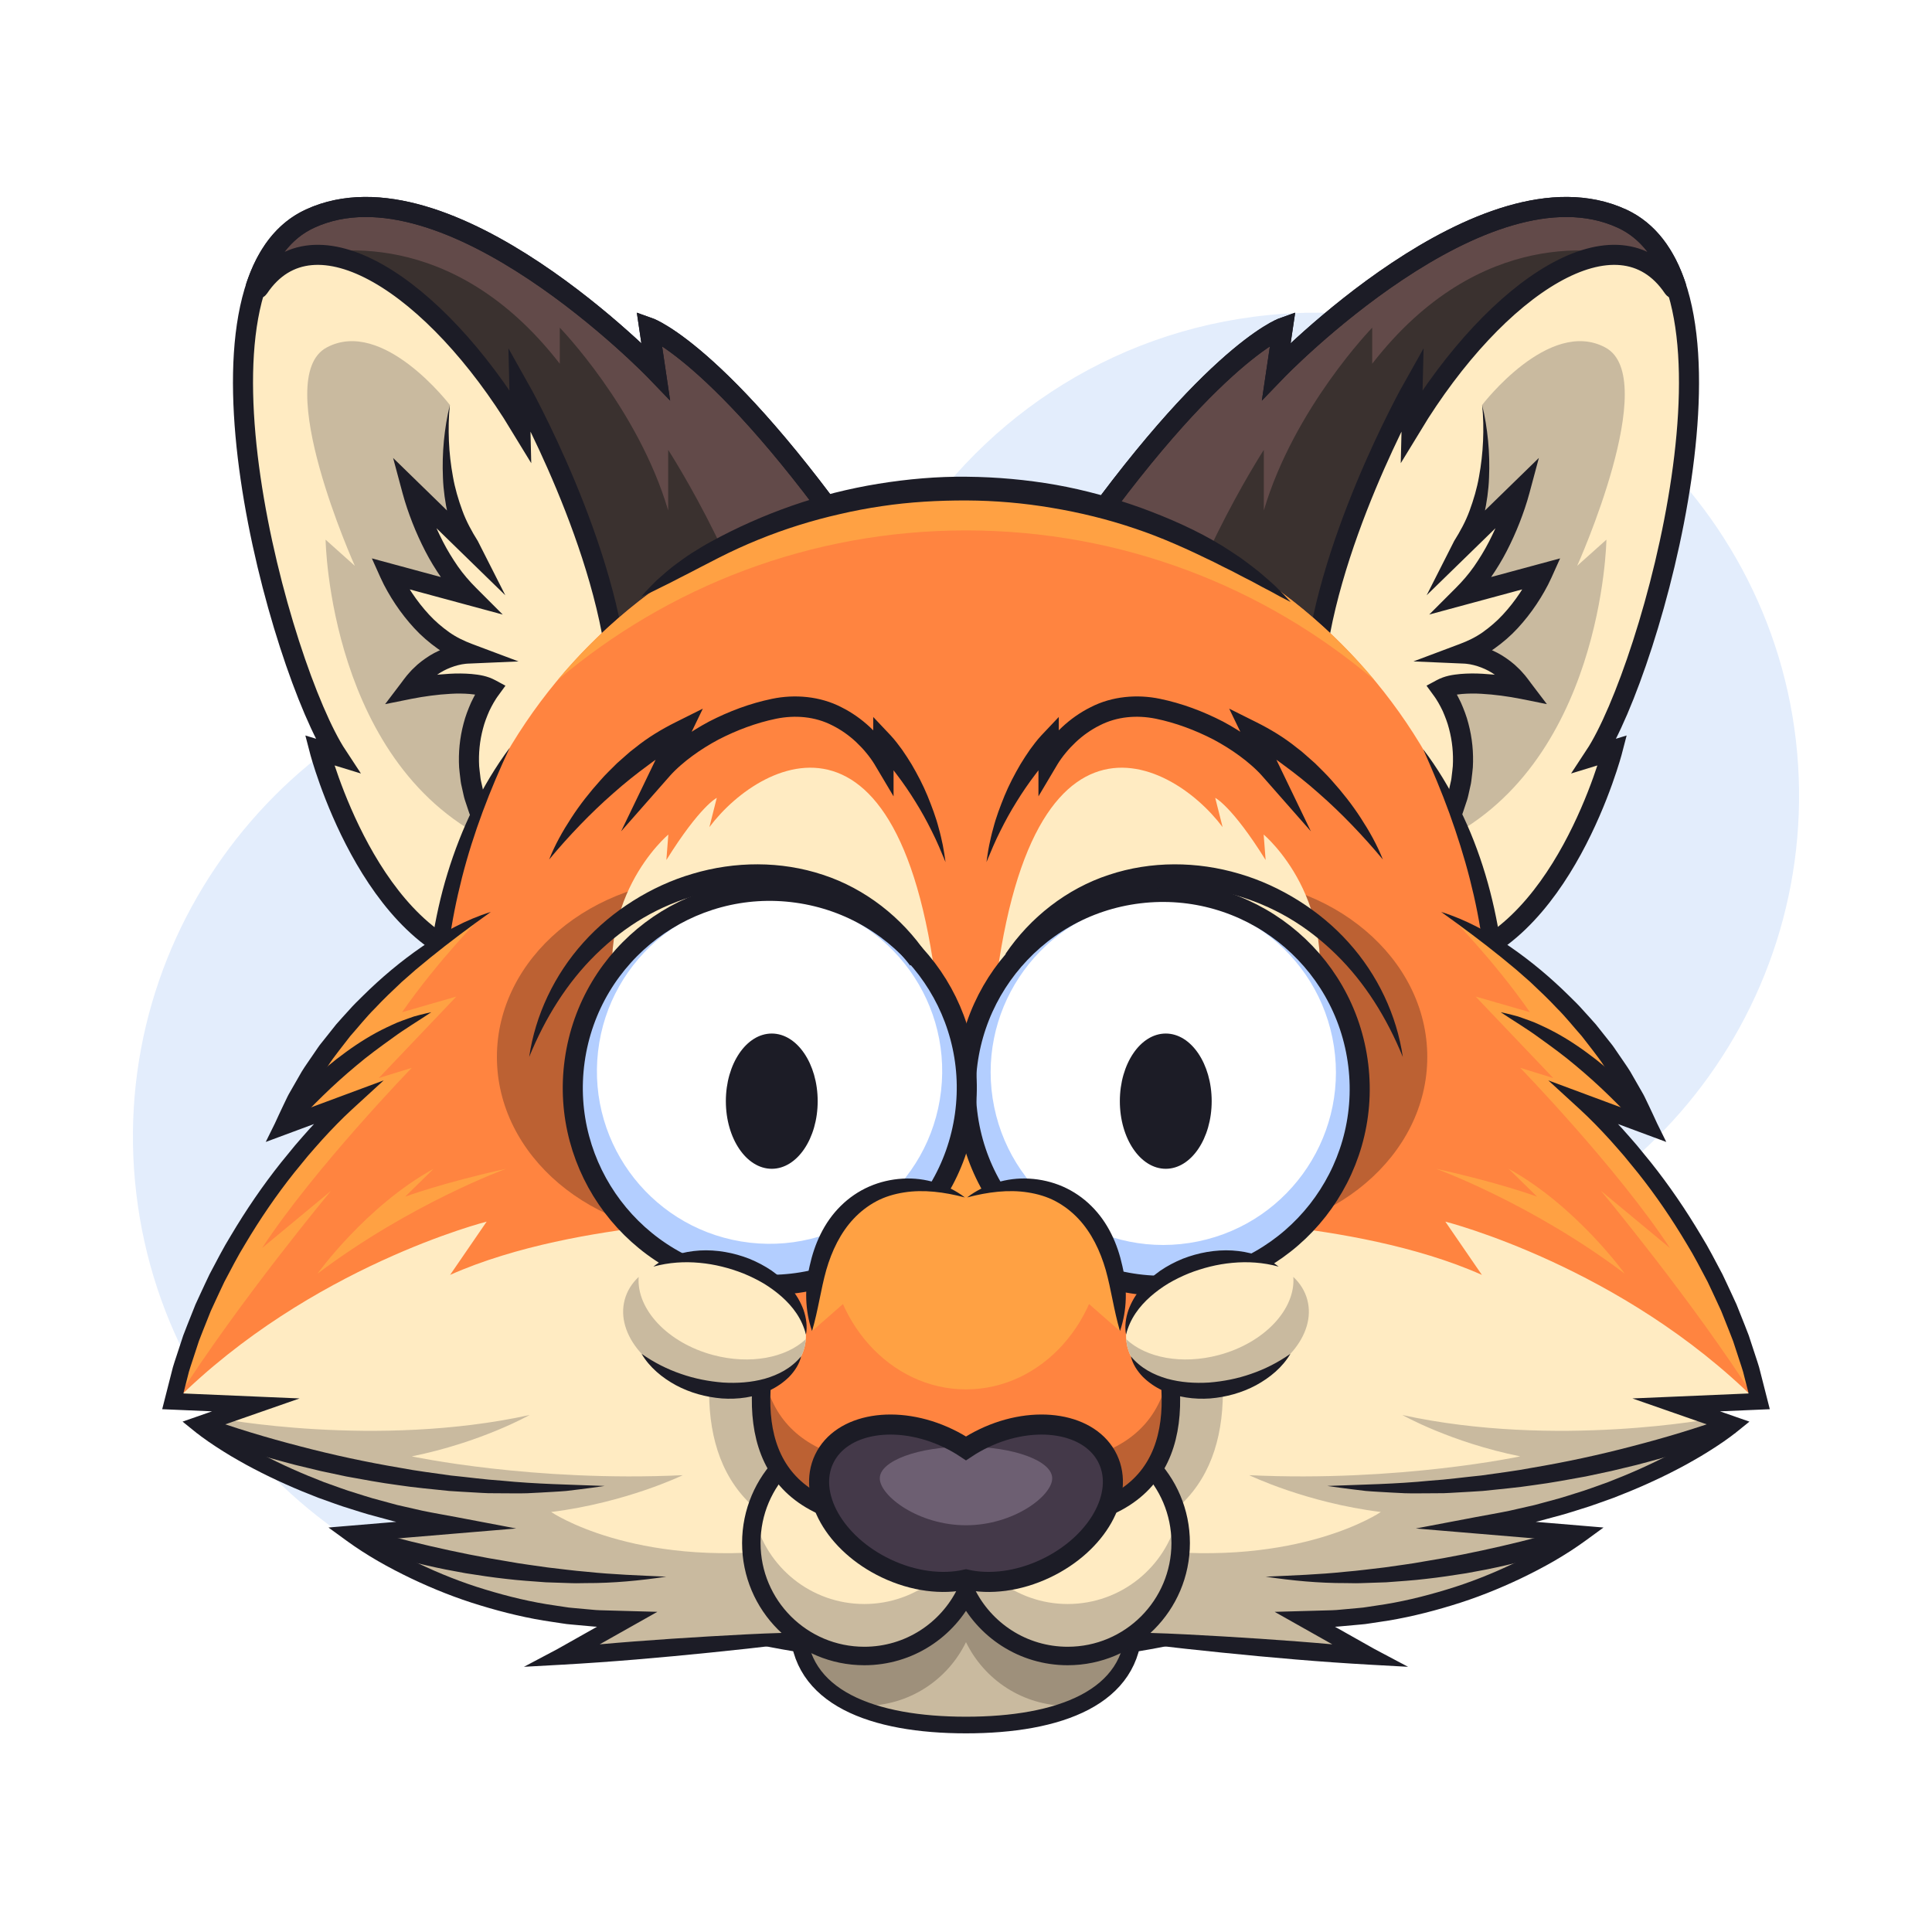 <svg xmlns="http://www.w3.org/2000/svg" xmlns:xlink="http://www.w3.org/1999/xlink" version="1.1" x="0px" y="0px" viewBox="0 0 500 500" style="enable-background:new 0 0 500 500;" xml:space="preserve">
	<g id="BACKGROUND">
		<rect x="0" style="fill:#FFFFFF;" width="500" height="500" />
	</g>
	<g id="OBJECTS">
		<g>
			<path style="fill:#E3EDFC;" d="M465.107,194.854c-6.072-68.656-68.144-120.116-136.733-113.329    c-41.655,4.122-76.497,28.259-95.941,61.94c-11.244,19.476-33.011,30.224-55.271,27.026c-9.929-1.426-20.193-1.671-30.628-0.598    c-67.817,6.972-117.85,67.788-111.609,135.676c6.353,69.107,67.745,119.715,136.693,112.893    c41.772-4.133,76.693-28.395,96.105-62.224c11.194-19.508,33.377-29.764,55.654-26.665c9.605,1.336,19.52,1.567,29.596,0.57    C421.188,323.392,471.132,262.97,465.107,194.854z" />
		</g>
		<g>
			<g>
				<g>
					<path style="fill:#FFEBC2;" d="M226.852,149.135c-38.885-57.24-58.84-64.322-58.84-64.322l1.666,11.23      c0,0-53.767-55.833-89.407-39.479c-35.64,16.355-7.812,116.527,7.002,139.021l-4.567-1.4c0,0,12.943,49.901,44.608,55.444      C158.979,255.172,226.852,149.135,226.852,149.135z" />
					<path style="fill:#C9BA9F;" d="M128.322,218.337c-14.867-23.517-1.351-40.007-1.351-40.007c-5.677-3.244-21.085,0-21.085,0      c6.488-9.461,15.513-9.191,15.513-9.191c-13.681-4.595-20.544-20.694-20.544-20.694l20.544,5.556      C110.962,144,106.696,126.97,106.696,126.97l14.702,14.327c-9.085-15.949-4.971-36.493-4.971-36.493s-17.3-22.707-31.897-14.867      c-14.597,7.839,7.299,56.496,7.299,56.496l-7.569-6.768C84.26,139.665,85.169,198.742,128.322,218.337z" />
					<path style="fill:#624A49;" d="M168.012,84.812l1.666,11.23c0,0-53.767-55.833-89.407-39.478      c-7.732,3.548-12.473,11.045-15.012,20.834c13.282-25.789,46.406-5.053,69.399,32.814l-0.234-9.729      c0,0,23.444,41.618,25.627,76.175c0.855,13.526,17.436,16.069,37.3,14.154c16.886-21.975,29.501-41.679,29.501-41.679      C187.967,91.895,168.012,84.812,168.012,84.812z" />
					<g>
						<path style="fill:#3A312F;" d="M76.655,66.801c0.218-0.07,0.436-0.135,0.657-0.197C77.049,66.68,76.828,66.747,76.655,66.801z" />
						<path style="fill:#3A312F;" d="M200.496,183.196c-4.595-31.357-27.572-66.768-27.572-66.768v15.678       c-7.839-26.491-28.054-47.305-28.054-47.305l0,9.33c-28-36.081-60.368-29.533-67.328-27.592       c16.028-4.221,39.534,14.716,57.116,43.673l-0.234-9.729c0,0,23.444,41.617,25.627,76.175       c0.855,13.526,17.436,16.068,37.3,14.154c1.112-1.447,2.205-2.884,3.278-4.307       C200.695,185.434,200.663,184.334,200.496,183.196z" />
						<path style="fill:#3A312F;" d="M76.445,66.869c-0.175,0.058-0.269,0.091-0.269,0.091l-0.005,0.009       C76.263,66.937,76.353,66.9,76.445,66.869z" />
					</g>
					<path style="fill:none;stroke:#1C1C26;stroke-width:5.192;stroke-miterlimit:10;" d="M168.012,84.812l1.666,11.23      c0,0-53.767-55.833-89.407-39.478c-6.852,3.145-11.356,9.39-14.059,17.585c-0.154,0.468,0.468,0.772,0.743,0.363      c14.233-21.209,45.634-0.645,67.703,35.7l-0.234-9.729c0,0,23.444,41.618,25.627,76.175c0.855,13.526,17.436,16.069,37.3,14.154      c16.886-21.975,29.501-41.679,29.501-41.679C187.967,91.895,168.012,84.812,168.012,84.812z" />
					<path style="fill:none;stroke:#1C1C26;stroke-width:5.192;stroke-miterlimit:10;" d="M226.852,149.135      c-38.885-57.24-58.84-64.322-58.84-64.322l1.666,11.23c0,0-53.767-55.833-89.407-39.479      c-35.64,16.355-7.812,116.527,7.002,139.021l-4.567-1.4c0,0,12.943,49.901,44.608,55.444      C158.979,255.172,226.852,149.135,226.852,149.135z" />
					<g>
						<path style="fill:#1C1C26;" d="M116.428,104.805c-0.332,3.114-0.375,6.241-0.25,9.342c0.135,3.102,0.485,6.18,1.04,9.194       c0.523,3.022,1.396,5.953,2.426,8.769c1.027,2.828,2.462,5.439,4.01,7.902l0,0l7.124,14.051l-11.192-10.906l-14.702-14.327       l4.33-2.49c0.616,2.295,1.453,4.743,2.358,7.057c0.916,2.334,1.951,4.617,3.091,6.833c1.136,2.22,2.44,4.329,3.834,6.352       c1.411,2.013,3.002,3.85,4.697,5.546l6.916,6.92l-9.39-2.54l-20.544-5.556l3.066-3.524c0.429,0.952,0.996,2.064,1.575,3.07       c0.578,1.03,1.205,2.036,1.859,3.021c1.314,1.967,2.774,3.824,4.358,5.541c1.581,1.724,3.35,3.221,5.203,4.549       c1.866,1.322,3.903,2.287,5.986,3.07l11.977,4.497l-12.881,0.559l-0.354,0.015c-0.148,0.007-0.303,0.02-0.464,0.04       c-0.314,0.026-0.642,0.089-0.965,0.137c-0.649,0.13-1.302,0.28-1.941,0.492c-1.277,0.416-2.524,0.964-3.676,1.682       c-1.138,0.735-2.255,1.528-3.214,2.52c-0.519,0.45-0.939,1.011-1.411,1.515c-0.446,0.531-0.841,1.112-1.269,1.663l-2.676-4.009       c1.866-0.376,3.638-0.656,5.472-0.901c1.823-0.241,3.662-0.415,5.525-0.518c1.86-0.111,3.759-0.102,5.711,0.06       c1.952,0.199,3.978,0.445,6.199,1.645l2.554,1.381l-1.834,2.519l-0.287,0.394c-0.108,0.144-0.214,0.309-0.32,0.475       c-0.216,0.323-0.425,0.657-0.619,1.011c-0.417,0.679-0.753,1.421-1.12,2.139c-0.646,1.487-1.243,3.007-1.64,4.588       c-0.839,3.147-1.17,6.428-0.984,9.701c0.062,0.816,0.188,1.63,0.274,2.446c0.059,0.406,0.07,0.819,0.166,1.22l0.272,1.208       c0.198,0.801,0.32,1.619,0.575,2.409l0.79,2.363c0.14,0.391,0.241,0.795,0.412,1.177l0.516,1.144l1.027,2.291       c0.779,1.488,1.658,2.935,2.476,4.408l-4.389,2.775c-0.912-1.621-1.873-3.213-2.734-4.865l-1.152-2.562l-0.573-1.282       c-0.189-0.428-0.311-0.888-0.47-1.331l-0.893-2.683c-0.286-0.898-0.44-1.842-0.663-2.761l-0.308-1.388       c-0.106-0.462-0.129-0.942-0.196-1.412c-0.105-0.946-0.243-1.889-0.313-2.839c-0.22-3.813,0.164-7.67,1.154-11.373       c0.471-1.858,1.168-3.654,1.94-5.414c0.434-0.863,0.838-1.736,1.346-2.572c0.235-0.423,0.495-0.841,0.771-1.256       c0.134-0.207,0.267-0.415,0.424-0.627c0.153-0.212,0.287-0.408,0.502-0.676l0.72,3.9c-0.927-0.533-2.516-0.858-4.091-0.982       c-1.598-0.131-3.274-0.15-4.972-0.046c-1.696,0.094-3.408,0.254-5.119,0.481c-1.699,0.226-3.45,0.506-5.079,0.834l-6.756,1.361       l4.079-5.37c0.521-0.686,1.01-1.393,1.566-2.054c0.586-0.64,1.119-1.324,1.773-1.906c1.219-1.245,2.652-2.289,4.132-3.232       c1.498-0.929,3.123-1.653,4.808-2.198c0.842-0.277,1.71-0.482,2.589-0.653c0.447-0.07,0.887-0.15,1.349-0.192       c0.226-0.027,0.459-0.047,0.701-0.06c0.254-0.016,0.445-0.025,0.814-0.022l-0.904,5.056c-2.59-0.951-5.077-2.16-7.291-3.724       c-2.2-1.568-4.246-3.322-6.041-5.274c-1.799-1.947-3.426-4.024-4.882-6.203c-0.726-1.092-1.418-2.204-2.061-3.348       c-0.659-1.158-1.236-2.265-1.83-3.587l-2.227-4.956l5.293,1.432l20.544,5.556l-2.474,4.381       c-1.976-1.965-3.779-4.065-5.347-6.301c-1.549-2.243-2.972-4.556-4.2-6.953c-1.233-2.394-2.339-4.839-3.318-7.331       c-0.978-2.516-1.832-4.978-2.56-7.69l-2.439-9.087l6.769,6.596l14.702,14.327l-4.068,3.145l0,0       c-1.386-3.052-2.545-6.161-3.229-9.356c-0.689-3.186-1.165-6.387-1.274-9.588c-0.14-3.197-0.057-6.378,0.241-9.526       C115.189,110.967,115.669,107.846,116.428,104.805z" />
					</g>
				</g>
				<g>
					<path style="fill:#FFEBC2;" d="M273.148,149.135c38.886-57.24,58.841-64.322,58.841-64.322l-1.666,11.23      c0,0,53.767-55.833,89.407-39.479c35.64,16.355,7.812,116.527-7.002,139.021l4.567-1.4c0,0-12.943,49.901-44.608,55.444      C341.021,255.172,273.148,149.135,273.148,149.135z" />
					<path style="fill:#C9BA9F;" d="M371.678,218.337c14.867-23.517,1.352-40.007,1.352-40.007c5.677-3.244,21.085,0,21.085,0      c-6.488-9.461-15.513-9.191-15.513-9.191c13.681-4.595,20.544-20.694,20.544-20.694l-20.544,5.556      c10.437-10.002,14.702-27.032,14.702-27.032l-14.702,14.327c9.085-15.949,4.971-36.493,4.971-36.493s17.3-22.707,31.897-14.867      c14.597,7.839-7.298,56.496-7.298,56.496l7.569-6.768C415.74,139.665,414.831,198.742,371.678,218.337z" />
					<path style="fill:#624A49;" d="M331.988,84.812l-1.666,11.23c0,0,53.767-55.833,89.407-39.478      c7.732,3.548,12.473,11.045,15.012,20.834c-13.282-25.789-46.406-5.053-69.399,32.814l0.234-9.729      c0,0-23.444,41.618-25.627,76.175c-0.855,13.526-17.436,16.069-37.3,14.154c-16.886-21.975-29.501-41.679-29.501-41.679      C312.034,91.895,331.988,84.812,331.988,84.812z" />
					<g>
						<path style="fill:#3A312F;" d="M423.345,66.801c-0.217-0.07-0.436-0.135-0.657-0.197       C422.951,66.68,423.172,66.747,423.345,66.801z" />
						<path style="fill:#3A312F;" d="M299.504,183.196c4.595-31.357,27.572-66.768,27.572-66.768v15.678       c7.839-26.491,28.054-47.305,28.054-47.305l0,9.33c28-36.081,60.368-29.533,67.328-27.592       c-16.028-4.221-39.534,14.716-57.116,43.673l0.234-9.729c0,0-23.444,41.617-25.627,76.175       c-0.855,13.526-17.436,16.068-37.3,14.154c-1.112-1.447-2.205-2.884-3.278-4.307       C299.305,185.434,299.337,184.334,299.504,183.196z" />
						<path style="fill:#3A312F;" d="M423.555,66.869c0.175,0.058,0.269,0.091,0.269,0.091l0.005,0.009       C423.737,66.937,423.647,66.9,423.555,66.869z" />
					</g>
					<path style="fill:none;stroke:#1C1C26;stroke-width:5.192;stroke-miterlimit:10;" d="M331.988,84.812l-1.666,11.23      c0,0,53.767-55.833,89.407-39.478c6.853,3.145,11.356,9.39,14.059,17.585c0.154,0.468-0.468,0.772-0.743,0.363      c-14.233-21.209-45.634-0.645-67.703,35.7l0.234-9.729c0,0-23.444,41.618-25.627,76.175      c-0.855,13.526-17.436,16.069-37.3,14.154c-16.886-21.975-29.501-41.679-29.501-41.679      C312.034,91.895,331.988,84.812,331.988,84.812z" />
					<path style="fill:none;stroke:#1C1C26;stroke-width:5.192;stroke-miterlimit:10;" d="M273.148,149.135      c38.886-57.24,58.841-64.322,58.841-64.322l-1.666,11.23c0,0,53.767-55.833,89.407-39.479      c35.64,16.355,7.812,116.527-7.002,139.021l4.567-1.4c0,0-12.943,49.901-44.608,55.444      C341.021,255.172,273.148,149.135,273.148,149.135z" />
					<g>
						<path style="fill:#1C1C26;" d="M383.572,104.805c0.758,3.042,1.239,6.163,1.547,9.307c0.299,3.148,0.381,6.329,0.241,9.526       c-0.109,3.201-0.585,6.402-1.274,9.588c-0.685,3.196-1.844,6.304-3.23,9.356l0,0l-4.068-3.145l14.702-14.327l6.769-6.596       l-2.439,9.087c-0.728,2.712-1.583,5.174-2.56,7.69c-0.979,2.492-2.085,4.938-3.318,7.331c-1.227,2.397-2.65,4.71-4.2,6.953       c-1.568,2.235-3.371,4.336-5.347,6.301l-2.474-4.381l20.543-5.556l5.294-1.432l-2.227,4.956       c-0.594,1.322-1.171,2.429-1.83,3.587c-0.643,1.144-1.335,2.256-2.061,3.348c-1.457,2.179-3.083,4.256-4.883,6.203       c-1.794,1.952-3.841,3.706-6.041,5.274c-2.214,1.564-4.701,2.773-7.291,3.724l-0.904-5.056c0.368-0.003,0.56,0.006,0.814,0.022       c0.241,0.012,0.475,0.033,0.701,0.06c0.462,0.042,0.902,0.121,1.349,0.192c0.879,0.171,1.748,0.376,2.589,0.653       c1.685,0.545,3.31,1.269,4.808,2.198c1.48,0.943,2.913,1.987,4.132,3.232c0.655,0.583,1.187,1.266,1.773,1.906       c0.555,0.662,1.045,1.369,1.566,2.054l4.079,5.37l-6.756-1.361c-1.629-0.328-3.379-0.608-5.079-0.834       c-1.712-0.226-3.423-0.387-5.12-0.481c-1.698-0.104-3.374-0.085-4.972,0.046c-1.575,0.125-3.164,0.449-4.091,0.982l0.72-3.9       c0.215,0.268,0.35,0.464,0.502,0.676c0.157,0.212,0.29,0.419,0.424,0.627c0.276,0.414,0.537,0.832,0.771,1.256       c0.508,0.836,0.911,1.709,1.345,2.572c0.772,1.76,1.469,3.556,1.94,5.414c0.99,3.702,1.374,7.56,1.154,11.373       c-0.07,0.95-0.208,1.893-0.313,2.839c-0.067,0.47-0.09,0.951-0.196,1.412l-0.308,1.388c-0.223,0.919-0.377,1.863-0.663,2.761       l-0.893,2.683c-0.158,0.443-0.281,0.903-0.47,1.331l-0.573,1.282l-1.152,2.562c-0.861,1.652-1.822,3.243-2.734,4.865       l-4.389-2.775c0.818-1.473,1.698-2.919,2.476-4.408l1.027-2.291l0.516-1.144c0.171-0.382,0.272-0.785,0.412-1.177l0.79-2.363       c0.255-0.79,0.377-1.607,0.575-2.409l0.273-1.208c0.096-0.402,0.107-0.814,0.166-1.22c0.087-0.816,0.213-1.63,0.274-2.446       c0.187-3.272-0.145-6.553-0.984-9.701c-0.396-1.581-0.994-3.101-1.639-4.588c-0.367-0.718-0.703-1.46-1.12-2.139       c-0.194-0.353-0.403-0.687-0.619-1.011c-0.106-0.165-0.212-0.331-0.32-0.475l-0.287-0.394l-1.834-2.519l2.554-1.381       c2.22-1.201,4.246-1.446,6.199-1.645c1.952-0.162,3.852-0.171,5.711-0.06c1.863,0.103,3.703,0.277,5.525,0.518       c1.834,0.245,3.606,0.525,5.472,0.901l-2.676,4.009c-0.428-0.55-0.823-1.132-1.269-1.663c-0.472-0.504-0.892-1.065-1.411-1.515       c-0.96-0.992-2.077-1.785-3.214-2.52c-1.152-0.718-2.398-1.266-3.676-1.682c-0.638-0.213-1.291-0.363-1.941-0.492       c-0.323-0.048-0.651-0.111-0.965-0.137c-0.161-0.02-0.316-0.033-0.464-0.04l-0.354-0.015l-12.881-0.559l11.976-4.497       c2.083-0.782,4.12-1.748,5.986-3.07c1.853-1.328,3.622-2.826,5.203-4.549c1.584-1.716,3.044-3.574,4.358-5.541       c0.655-0.984,1.281-1.991,1.859-3.021c0.579-1.006,1.146-2.118,1.575-3.07l3.066,3.524l-20.544,5.556l-9.39,2.54l6.916-6.92       c1.695-1.696,3.287-3.534,4.697-5.546c1.394-2.023,2.698-4.131,3.834-6.352c1.14-2.215,2.175-4.499,3.091-6.833       c0.905-2.314,1.742-4.762,2.358-7.057l4.33,2.49l-14.702,14.327l-11.192,10.906l7.124-14.051l0,0       c1.548-2.463,2.984-5.074,4.01-7.902c1.03-2.816,1.902-5.747,2.426-8.769c0.555-3.014,0.905-6.092,1.041-9.194       C383.947,111.046,383.904,107.919,383.572,104.805z" />
					</g>
				</g>
			</g>
			<g>
				<path style="fill:#FF8440;" d="M387.431,263.856c0-75.901-61.53-137.431-137.431-137.431     c-75.901,0-137.431,61.53-137.431,137.431c0,24.491,6.414,47.481,17.643,67.396c-5.324,8.934-8.246,18.617-8.246,28.734     c0,44.877,57.323,68.689,128.034,68.689c70.711,0,128.034-23.812,128.034-68.689c0-10.117-2.922-19.8-8.246-28.734     C381.017,311.338,387.431,288.348,387.431,263.856z" />
				<path style="fill:#FFA143;" d="M250,137.271c40.297,0,77.183,14.581,105.691,38.744c-25.209-30.298-63.196-49.59-105.691-49.59     c-42.495,0-80.482,19.291-105.692,49.59C172.817,151.852,209.703,137.271,250,137.271z" />
				<g>
					<path style="fill:#1C1C26;" d="M334.026,155.801c-1.728-0.849-3.4-1.746-5.039-2.673c-1.693-0.851-3.334-1.759-4.976-2.651      c-1.686-0.826-3.326-1.709-4.971-2.574c-1.677-0.813-3.331-1.653-4.982-2.492c-6.657-3.248-13.389-6.315-20.401-8.646      c-6.992-2.37-14.177-4.129-21.446-5.337c-7.264-1.239-14.63-1.873-21.999-1.91c-7.367-0.021-14.744,0.381-22.039,1.479      c-3.647,0.535-7.273,1.224-10.865,2.064c-3.598,0.814-7.165,1.774-10.689,2.881c-7.048,2.214-13.922,5.016-20.527,8.369      l-4.946,2.543c-1.654,0.844-3.279,1.744-4.966,2.556c-1.647,0.874-3.323,1.72-5.025,2.546c-1.693,0.84-3.369,1.721-5.182,2.447      c1.235-1.489,2.588-2.849,3.957-4.202c1.434-1.26,2.861-2.554,4.377-3.724c1.533-1.143,3.081-2.278,4.685-3.323      c1.63-1.002,3.252-2.028,4.938-2.935c6.721-3.679,13.755-6.807,21.009-9.337c3.628-1.262,7.307-2.387,11.033-3.338      c3.73-0.937,7.5-1.719,11.296-2.34c7.593-1.227,15.293-1.922,22.994-1.824c7.699,0.072,15.394,0.767,22.98,2.094      c7.583,1.353,15.029,3.416,22.258,6.031c7.209,2.655,14.283,5.756,20.833,9.765c1.628,1.015,3.221,2.086,4.809,3.153      c1.551,1.128,3.081,2.282,4.579,3.469c1.466,1.236,2.913,2.487,4.319,3.778C331.416,153.003,332.746,154.383,334.026,155.801z" />
				</g>
				<path style="fill:#FFEBC2;" d="M376.98,359.987c0-9.487-2.57-18.592-7.279-27.055c-29.809-17.93-72.868-29.192-120.756-29.192     c-47.888,0-90.948,11.263-120.756,29.193c-4.709,8.464-7.278,17.568-7.278,27.055c0,44.877,57.323,68.689,128.035,68.689     C319.657,428.676,376.98,404.864,376.98,359.987z" />
				<g>
					<path style="fill:#1C1C26;" d="M131.911,193.514c-5.139,10.925-9.403,22.07-12.338,33.567c-1.454,5.745-2.647,11.552-3.4,17.421      c-0.762,5.866-1.133,11.775-1.174,17.683c-0.05,11.817,1.375,23.622,4.261,35.066c1.446,5.721,3.25,11.351,5.375,16.862      c2.139,5.507,4.658,10.865,7.441,16.089l0.595,1.117l-0.621,1.031l-0.001,0.001c-3.933,6.584-6.624,13.89-7.552,21.448      c-0.939,7.55-0.175,15.314,2.489,22.4c2.638,7.108,7.136,13.464,12.656,18.777c5.519,5.341,12.014,9.688,18.886,13.299      c6.892,3.598,14.182,6.48,21.65,8.808c7.47,2.333,15.12,4.135,22.847,5.523c15.465,2.766,31.228,3.912,46.974,3.93      c15.746-0.017,31.508-1.164,46.974-3.93c7.728-1.388,15.377-3.19,22.847-5.523c7.469-2.328,14.758-5.21,21.65-8.809      c6.873-3.611,13.368-7.958,18.886-13.299c5.52-5.313,10.018-11.67,12.656-18.777c2.663-7.086,3.428-14.851,2.489-22.4      c-0.928-7.557-3.619-14.864-7.552-21.447l-0.001-0.001l-0.62-1.026l0.595-1.122c2.762-5.213,5.263-10.558,7.389-16.048      c1.057-2.747,2.037-5.522,2.915-8.329c0.899-2.8,1.715-5.626,2.424-8.478c2.869-11.404,4.285-23.161,4.251-34.931      c-0.031-5.884-0.414-11.769-1.151-17.613c-0.737-5.846-1.908-11.633-3.368-17.351c-1.465-5.718-3.249-11.358-5.264-16.944      c-2.025-5.584-4.344-11.079-6.792-16.591c3.659,4.8,6.772,10.017,9.453,15.455c2.693,5.436,4.888,11.129,6.636,16.957      c1.755,5.829,3.033,11.799,3.965,17.821c0.932,6.023,1.439,12.115,1.528,18.214c0.225,12.195-1.207,24.44-4.279,36.257      c-0.764,2.955-1.637,5.882-2.596,8.778c-0.981,2.89-2.066,5.742-3.23,8.561c-2.338,5.632-5.034,11.115-8.151,16.345      l-0.026-2.147l0.001,0.001c4.195,7.019,7.117,14.909,8.123,23.112c1.019,8.174,0.195,16.648-2.727,24.426      c-2.891,7.792-7.803,14.692-13.691,20.358c-5.894,5.7-12.724,10.254-19.875,14.013c-7.171,3.744-14.692,6.711-22.36,9.103      c-7.67,2.395-15.489,4.235-23.369,5.651c-15.769,2.819-31.767,3.979-47.73,3.997c-15.963-0.018-31.962-1.178-47.73-3.997      c-7.88-1.416-15.699-3.255-23.369-5.651c-7.668-2.391-15.189-5.358-22.36-9.103c-7.151-3.759-13.981-8.313-19.875-14.013      c-5.889-5.666-10.8-12.566-13.691-20.358c-2.922-7.778-3.746-16.253-2.727-24.426c1.006-8.203,3.928-16.093,8.123-23.112      l0.001-0.001l-0.026,2.147c-3.115-5.254-5.807-10.76-8.142-16.413c-2.349-5.648-4.283-11.472-5.804-17.402      c-3.054-11.858-4.456-24.138-4.204-36.363c0.1-6.114,0.645-12.218,1.583-18.254c0.948-6.033,2.239-12.017,4.038-17.847      C119.384,214.368,124.72,203.236,131.911,193.514z" />
				</g>
			</g>
			<g>
				<g>
					<path style="fill:#FFEBC2;" d="M125.902,237.17c0,0-35.367,15.61-52.802,54.462l16.624-6.174c0,0-34.871,30.721-45.008,77.205      l21.49,0.92l-14.597,5.089c0,0,22.286,18.958,66.085,26.067l-26.754,2.243c0,0,28.789,22.295,71.363,22.095l-17.03,9.599      l76.634-6.149L125.902,237.17z" />
					<path style="fill:#C9BA9F;" d="M162.304,419.077l-17.03,9.599l76.634-6.149l-10.992-21.608      c-2.365-0.212-4.847-0.189-7.457,0.117c-39.736,4.663-60.821-9.731-60.821-9.731c19.463-2.433,34.06-9.529,34.06-9.529      c-38.723,1.825-70.133-4.868-70.133-4.868c18.058-3.652,30.492-10.701,30.492-10.701c-39.793,8.691-80.737,0.824-80.739,0.823      l0,0l-2.446,3.377c6.667,4.84,28.077,18.53,63.823,24.331l-26.754,2.243C90.941,396.982,119.73,419.277,162.304,419.077z" />
					<path style="fill:#FF8440;" d="M125.947,316.157l-9.461,13.786c16.94-7.565,38.012-11.024,51.929-12.576l-41.387-81.359      c0,0-36.493,16.771-53.928,55.623l16.624-6.174c0,0-34.871,30.721-45.008,77.205l0.55,0.024      C80.408,327.656,125.947,316.157,125.947,316.157z" />
					<path style="fill:#FFA143;" d="M130.97,302.483c0,0-24.618,8.904-48.809,27.146c0,0,12.503-17.453,30.051-27.146l-7.355,7.21      C104.858,309.693,114.502,306.111,130.97,302.483z" />
					<path style="fill:#FFA143;" d="M67.829,322.983c13.583-20.679,38.737-46.629,38.737-46.629l-8.529,2.635l20.071-21.085      l-14.056,4.055c9.459-13.58,20.538-24.711,20.544-24.716c-0.001,0.001-0.002,0.001-0.003,0.002l-2.986,1.671      c-10.815,6.291-35.201,23.068-48.506,52.716l16.624-6.174c0,0-34.871,30.721-45.008,77.205l0.55,0.024      c0.112-0.112,0.225-0.22,0.338-0.332c16.24-25.583,40.065-54.171,40.065-54.171L67.829,322.983z" />
					<g>
						<path style="fill:#1C1C26;" d="M127.028,236.009c-5.408,3.863-10.617,7.744-15.668,11.832l-3.751,3.095l-3.65,3.204       c-2.349,2.227-4.71,4.435-6.906,6.803c-2.297,2.273-4.287,4.82-6.429,7.225c-1.943,2.567-4.022,5.034-5.778,7.731       c-0.897,1.334-1.861,2.626-2.704,3.993l-2.502,4.122c-0.406,0.694-0.866,1.359-1.227,2.076l-1.099,2.147       c-0.723,1.436-1.498,2.848-2.249,4.275l-0.001,0.001l-2.713-2.899l16.624-6.174l10.32-3.833l-8.148,7.466       c-2.657,2.435-5.287,5.155-7.783,7.896c-1.25,1.38-2.464,2.796-3.688,4.201l-3.541,4.33       c-4.649,5.835-8.857,12.018-12.661,18.423c-1.969,3.168-3.635,6.502-5.394,9.784c-0.81,1.675-1.576,3.371-2.368,5.056       c-0.388,0.845-0.795,1.683-1.169,2.534l-1.031,2.592c-0.678,1.731-1.397,3.448-2.042,5.19l-1.736,5.296       c-0.281,0.885-0.599,1.76-0.85,2.653l-0.687,2.698l-1.378,5.395l-2.011-2.609l21.49,0.92l11.233,0.481l-10.617,3.702       l-14.597,5.089l0.686-3.672c2.136,1.724,4.634,3.406,7.091,4.945c1.24,0.778,2.495,1.534,3.778,2.25       c1.263,0.747,2.565,1.429,3.865,2.115c5.207,2.733,10.609,5.106,16.108,7.231c2.783,0.975,5.533,2.045,8.365,2.88       c1.41,0.434,2.808,0.906,4.228,1.309l4.274,1.159l2.137,0.578l2.16,0.491l4.32,0.984c2.891,0.605,5.808,1.088,8.71,1.639       l15.546,2.952l-15.711,1.317l-26.754,2.243l1.138-3.846c2.371,1.756,5.066,3.429,7.716,4.991       c2.699,1.528,5.439,2.993,8.247,4.323c5.608,2.674,11.404,4.981,17.358,6.773c5.943,1.81,12.002,3.284,18.155,4.146       l2.303,0.348c0.767,0.127,1.536,0.231,2.311,0.284l4.639,0.42c1.544,0.183,3.098,0.181,4.65,0.23l4.656,0.129l7.827,0.217       l-6.76,3.81l-17.028,9.597l-0.002,0.001l-1.229-4.02c12.747-1.34,25.527-2.267,38.322-3.022       c6.398-0.364,12.795-0.74,19.208-0.918c6.413-0.183,12.831-0.29,19.277-0.063c-6.327,1.251-12.68,2.17-19.04,3.011       c-6.359,0.847-12.735,1.496-19.109,2.156c-12.751,1.295-25.515,2.417-38.313,3.127l-9.852,0.547l8.624-4.567l0.002-0.001       l17.028-9.597l1.067,4.027l-4.824-0.132c-1.608-0.051-3.218-0.052-4.817-0.239l-4.805-0.435       c-0.803-0.056-1.6-0.163-2.393-0.294l-2.385-0.36c-6.371-0.895-12.638-2.418-18.782-4.29       c-6.155-1.854-12.143-4.236-17.945-7.002c-5.82-2.795-11.376-5.884-16.741-9.794l-4.617-3.364l5.755-0.483l26.754-2.243       l-0.165,4.269c-2.969-0.562-5.951-1.057-8.909-1.676l-4.422-1.006l-2.211-0.504l-2.19-0.591l-4.379-1.188       c-1.455-0.413-2.89-0.896-4.335-1.342c-2.903-0.858-5.729-1.954-8.585-2.957c-5.65-2.183-11.207-4.623-16.585-7.446       c-1.343-0.709-2.688-1.414-3.998-2.188c-1.327-0.741-2.631-1.527-3.923-2.337c-2.601-1.639-5.082-3.284-7.598-5.316       l-2.968-2.398l3.654-1.274l14.597-5.089l0.616,4.183l-21.49-0.92l-2.647-0.113l0.636-2.496l1.423-5.583l0.713-2.791       c0.26-0.924,0.586-1.827,0.877-2.741l1.795-5.47c0.666-1.798,1.405-3.568,2.105-5.353l1.064-2.672       c0.385-0.877,0.802-1.74,1.202-2.61c0.814-1.734,1.604-3.48,2.439-5.204c1.806-3.376,3.523-6.803,5.542-10.056       c3.907-6.578,8.222-12.914,12.987-18.896l3.631-4.441c1.256-1.443,2.501-2.895,3.786-4.313c2.592-2.841,5.21-5.564,8.124-8.232       l2.172,3.633l-16.624,6.174l-5.077,1.886l2.364-4.785l0.001-0.001c0.708-1.52,1.392-3.055,2.128-4.565l1.09-2.273       c0.359-0.76,0.817-1.466,1.221-2.203l2.509-4.374c0.876-1.433,1.874-2.788,2.806-4.185l1.422-2.08       c0.468-0.698,1.028-1.327,1.538-1.993l3.131-3.942c1.103-1.263,2.235-2.501,3.364-3.739c1.102-1.265,2.307-2.428,3.502-3.602       c4.755-4.712,9.892-9.03,15.389-12.811C114.743,241.239,120.648,237.983,127.028,236.009z" />
					</g>
					<g>
						<path style="fill:#1C1C26;" d="M71.998,289.441c2.455-3.444,5.191-6.423,8.127-9.305c2.948-2.844,6.099-5.478,9.42-7.878       c3.307-2.413,6.8-4.594,10.5-6.356c0.921-0.447,1.859-0.861,2.791-1.275c0.953-0.378,1.917-0.728,2.881-1.067       c0.482-0.168,0.956-0.351,1.443-0.504l1.485-0.397c0.99-0.256,1.982-0.492,2.977-0.7c-3.405,2.281-6.804,4.284-9.993,6.642       c-3.207,2.301-6.382,4.605-9.378,7.147c-3.012,2.514-5.935,5.131-8.736,7.876c-2.801,2.714-5.55,5.607-8.094,8.431       L71.998,289.441z" />
					</g>
					<g>
						<path style="fill:#1C1C26;" d="M91.686,394.962c6.435,1.909,13.094,3.64,19.721,5.175c6.646,1.531,13.338,2.892,20.08,3.971       c3.36,0.632,6.752,1.024,10.136,1.534c3.394,0.383,6.791,0.855,10.205,1.128c6.826,0.729,13.684,0.948,20.613,1.275       c-6.84,1.022-13.786,1.685-20.738,1.659l-2.61,0.036c-0.87,0.007-1.737-0.048-2.607-0.068l-5.219-0.174       c-3.467-0.268-6.949-0.473-10.406-0.896c-3.463-0.38-6.906-0.908-10.349-1.45l-5.138-0.959       c-1.711-0.329-3.409-0.725-5.11-1.102c-6.807-1.573-13.478-3.46-20.069-6.09L91.686,394.962z" />
					</g>
					<g>
						<path style="fill:#1C1C26;" d="M52.472,366.576c8.164,2.987,16.698,5.529,25.22,7.736c8.536,2.24,17.178,4.098,25.885,5.565       c4.341,0.833,8.727,1.344,13.102,1.984c4.393,0.43,8.779,1.054,13.193,1.336c8.821,0.884,17.672,1.019,26.621,1.364       c-2.207,0.327-4.424,0.629-6.647,0.899l-3.339,0.403c-1.115,0.107-2.232,0.148-3.349,0.226       c-2.235,0.15-4.475,0.242-6.717,0.361c-2.241,0.074-4.482,0.005-6.726,0.011l-3.368-0.023c-1.122-0.03-2.239-0.119-3.36-0.175       c-2.239-0.135-4.483-0.241-6.723-0.402c-4.46-0.487-8.942-0.849-13.381-1.535c-4.455-0.582-8.868-1.421-13.289-2.222       l-6.591-1.403l-6.552-1.576c-2.178-0.552-4.337-1.179-6.506-1.765c-2.162-0.615-4.307-1.289-6.451-1.966       c-4.287-1.407-8.507-2.838-12.746-4.625L52.472,366.576z" />
					</g>
				</g>
				<g>
					<path style="fill:#FFEBC2;" d="M374.098,237.17c0,0,35.367,15.61,52.802,54.462l-16.624-6.174c0,0,34.871,30.721,45.008,77.205      l-21.49,0.92l14.597,5.089c0,0-22.286,18.958-66.085,26.067l26.754,2.243c0,0-28.789,22.295-71.363,22.095l17.03,9.599      l-76.634-6.149L374.098,237.17z" />
					<g>
						<path style="fill:#C9BA9F;" d="M186.214,339.13c-6.158,26.238-3.211,50.737,24.027,59.083l13.078-0.904       c-4.307-15.13-11.308-38.532-11.308-38.532L186.214,339.13z" />
						<path style="fill:#C9BA9F;" d="M313.786,339.13l-25.797,19.646c0,0-7,23.402-11.308,38.532l13.078,0.904       C316.998,389.867,319.944,365.368,313.786,339.13z" />
					</g>
					<path style="fill:#C9BA9F;" d="M337.696,419.077l17.03,9.599l-76.634-6.149l10.992-21.608c2.365-0.212,4.847-0.189,7.457,0.117      c39.736,4.663,60.821-9.731,60.821-9.731c-19.463-2.433-34.06-9.529-34.06-9.529c38.723,1.825,70.133-4.868,70.133-4.868      c-18.058-3.652-30.492-10.701-30.492-10.701c39.793,8.691,80.737,0.824,80.739,0.823l0,0l2.446,3.377      c-6.667,4.84-28.077,18.53-63.822,24.331l26.754,2.243C409.059,396.982,380.27,419.277,337.696,419.077z" />
					<path style="fill:#FF8440;" d="M374.053,316.157l9.461,13.786c-16.94-7.565-38.012-11.024-51.929-12.576l41.387-81.359      c0,0,36.493,16.771,53.928,55.623l-16.624-6.174c0,0,34.871,30.721,45.008,77.205l-0.55,0.024      C419.592,327.656,374.053,316.157,374.053,316.157z" />
					<path style="fill:#FFA143;" d="M371.678,302.483c0,0,24.618,8.904,48.809,27.146c0,0-12.503-17.453-30.051-27.146l7.355,7.21      C397.791,309.693,388.146,306.111,371.678,302.483z" />
					<path style="fill:#FFA143;" d="M432.171,322.983c-13.583-20.679-38.737-46.629-38.737-46.629l8.529,2.635l-20.071-21.085      l14.056,4.055c-9.459-13.58-20.538-24.711-20.544-24.716c0.001,0.001,0.002,0.001,0.003,0.002l2.986,1.671      c10.815,6.291,35.201,23.068,48.506,52.716l-16.624-6.174c0,0,34.871,30.721,45.008,77.205l-0.55,0.024      c-0.112-0.112-0.225-0.22-0.338-0.332c-16.24-25.583-40.065-54.171-40.065-54.171L432.171,322.983z" />
					<g>
						<path style="fill:#1C1C26;" d="M372.972,236.009c6.38,1.975,12.286,5.231,17.792,8.974c5.497,3.781,10.634,8.099,15.389,12.811       c1.195,1.173,2.4,2.337,3.502,3.602c1.129,1.239,2.261,2.476,3.364,3.739l3.131,3.942c0.51,0.667,1.07,1.295,1.538,1.993       l1.422,2.08c0.932,1.397,1.93,2.751,2.806,4.185l2.509,4.374c0.404,0.736,0.862,1.443,1.221,2.203l1.09,2.273       c0.736,1.511,1.419,3.046,2.128,4.565l0,0.001l2.364,4.785l-5.077-1.886l-16.624-6.174l2.172-3.633       c2.913,2.668,5.532,5.391,8.124,8.232c1.285,1.418,2.531,2.87,3.786,4.313l3.631,4.441c4.765,5.982,9.08,12.318,12.987,18.896       c2.02,3.253,3.736,6.68,5.542,10.056c0.835,1.723,1.625,3.47,2.439,5.204c0.4,0.871,0.817,1.733,1.202,2.61l1.064,2.672       c0.7,1.785,1.439,3.555,2.105,5.353l1.795,5.47c0.29,0.914,0.617,1.818,0.876,2.741l0.713,2.791l1.423,5.583l0.636,2.496       l-2.647,0.113l-21.49,0.92l0.616-4.183l14.597,5.089l3.654,1.274l-2.968,2.398c-2.515,2.032-4.997,3.677-7.598,5.316       c-1.292,0.81-2.596,1.596-3.923,2.337c-1.31,0.774-2.655,1.479-3.998,2.188c-5.378,2.823-10.935,5.264-16.585,7.446       c-2.856,1.003-5.682,2.099-8.585,2.957c-1.446,0.445-2.881,0.928-4.335,1.342l-4.379,1.188l-2.19,0.591l-2.211,0.504       l-4.422,1.006c-2.958,0.619-5.94,1.114-8.909,1.676l-0.165-4.269l26.753,2.243l5.755,0.483l-4.617,3.364       c-5.365,3.91-10.921,6.999-16.741,9.794c-5.802,2.766-11.789,5.148-17.944,7.002c-6.144,1.872-12.411,3.395-18.782,4.29       l-2.385,0.36c-0.794,0.131-1.59,0.238-2.393,0.294l-4.805,0.435c-1.599,0.188-3.21,0.188-4.817,0.239l-4.824,0.132l1.067-4.027       l17.028,9.597l0.002,0.001l8.624,4.567l-9.852-0.547c-12.798-0.71-25.562-1.832-38.313-3.127       c-6.374-0.661-12.75-1.309-19.109-2.156c-6.36-0.841-12.713-1.76-19.04-3.011c6.445-0.226,12.864-0.12,19.277,0.063       c6.413,0.178,12.81,0.554,19.208,0.918c12.794,0.755,25.574,1.682,38.322,3.022l-1.229,4.02l-0.002-0.001l-17.028-9.597       l-6.76-3.81l7.827-0.217l4.656-0.129c1.552-0.049,3.106-0.047,4.65-0.23l4.639-0.42c0.775-0.053,1.544-0.157,2.311-0.284       l2.303-0.348c6.153-0.862,12.212-2.336,18.155-4.146c5.953-1.792,11.75-4.099,17.358-6.773c2.809-1.33,5.549-2.794,8.247-4.323       c2.65-1.562,5.344-3.236,7.716-4.991l1.138,3.846l-26.754-2.243l-15.711-1.317l15.546-2.952       c2.902-0.551,5.819-1.034,8.71-1.639l4.32-0.984l2.16-0.491l2.137-0.578l4.274-1.159c1.419-0.403,2.818-0.875,4.228-1.309       c2.832-0.835,5.582-1.906,8.365-2.88c5.499-2.125,10.901-4.498,16.108-7.231c1.3-0.686,2.602-1.368,3.865-2.115       c1.282-0.716,2.538-1.472,3.777-2.25c2.457-1.539,4.955-3.221,7.091-4.945l0.686,3.672l-14.597-5.089l-10.617-3.702       l11.233-0.481l21.49-0.92l-2.011,2.609l-1.378-5.395l-0.687-2.698c-0.251-0.893-0.569-1.768-0.85-2.653l-1.736-5.296       c-0.646-1.742-1.364-3.459-2.042-5.19l-1.031-2.592c-0.374-0.851-0.78-1.689-1.169-2.534c-0.791-1.684-1.557-3.381-2.368-5.056       c-1.76-3.282-3.425-6.616-5.394-9.784c-3.804-6.406-8.012-12.588-12.661-18.423l-3.541-4.33       c-1.224-1.405-2.438-2.821-3.688-4.201c-2.495-2.741-5.125-5.461-7.783-7.896l-8.148-7.466l10.32,3.833l16.624,6.174       l-2.713,2.899l0-0.001c-0.75-1.427-1.526-2.839-2.249-4.275l-1.098-2.147c-0.362-0.717-0.822-1.383-1.227-2.076l-2.502-4.122       c-0.843-1.368-1.808-2.659-2.704-3.993c-1.757-2.697-3.835-5.164-5.778-7.731c-2.142-2.405-4.132-4.952-6.429-7.225       c-2.196-2.368-4.557-4.576-6.906-6.803l-3.65-3.204l-3.751-3.095C383.589,243.753,378.38,239.872,372.972,236.009z" />
					</g>
					<g>
						<path style="fill:#1C1C26;" d="M424.581,292.054c-2.544-2.824-5.293-5.716-8.094-8.431c-2.801-2.744-5.724-5.362-8.736-7.876       c-2.996-2.542-6.171-4.846-9.378-7.147c-3.189-2.358-6.589-4.361-9.993-6.642c0.994,0.208,1.986,0.444,2.977,0.7l1.484,0.397       c0.487,0.153,0.96,0.337,1.443,0.504c0.964,0.339,1.927,0.689,2.881,1.067c0.932,0.415,1.869,0.828,2.791,1.275       c3.7,1.763,7.193,3.944,10.5,6.356c3.321,2.4,6.472,5.034,9.42,7.878c2.937,2.882,5.672,5.86,8.127,9.305L424.581,292.054z" />
					</g>
					<g>
						<path style="fill:#1C1C26;" d="M409.804,399.001c-6.59,2.63-13.262,4.517-20.069,6.09c-1.701,0.376-3.399,0.773-5.11,1.102       l-5.138,0.959c-3.443,0.542-6.886,1.07-10.349,1.45c-3.457,0.424-6.939,0.629-10.406,0.896l-5.219,0.174       c-0.87,0.021-1.736,0.075-2.607,0.068l-2.61-0.036c-6.952,0.026-13.898-0.637-20.738-1.659       c6.929-0.327,13.787-0.546,20.613-1.275c3.414-0.273,6.811-0.745,10.205-1.128c3.384-0.51,6.776-0.902,10.136-1.534       c6.742-1.08,13.434-2.44,20.08-3.971c6.627-1.535,13.286-3.266,19.721-5.175L409.804,399.001z" />
					</g>
					<g>
						<path style="fill:#1C1C26;" d="M449.252,370.768c-4.239,1.787-8.459,3.218-12.746,4.625c-2.144,0.676-4.289,1.351-6.451,1.966       c-2.169,0.586-4.328,1.213-6.505,1.765l-6.552,1.576l-6.591,1.403c-4.421,0.801-8.833,1.639-13.289,2.222       c-4.439,0.686-8.921,1.047-13.381,1.535c-2.24,0.161-4.484,0.267-6.723,0.402c-1.121,0.056-2.238,0.145-3.36,0.175       l-3.368,0.023c-2.245-0.006-4.485,0.064-6.726-0.011c-2.242-0.119-4.482-0.211-6.717-0.361       c-1.117-0.077-2.235-0.119-3.349-0.226l-3.339-0.403c-2.223-0.27-4.44-0.572-6.647-0.899c8.95-0.345,17.8-0.48,26.621-1.364       c4.414-0.283,8.8-0.906,13.193-1.336c4.374-0.64,8.761-1.151,13.102-1.984c8.707-1.467,17.349-3.325,25.885-5.565       c8.522-2.206,17.056-4.748,25.22-7.736L449.252,370.768z" />
					</g>
				</g>
			</g>
			<g>
				<path style="fill-rule:evenodd;clip-rule:evenodd;fill:#C9BA9F;" d="M293.438,420.546c0,18.86-19.448,25.89-43.438,25.89     s-43.438-7.03-43.438-25.89c0-18.86,19.448-34.149,43.438-34.149S293.438,401.686,293.438,420.546z" />
				<path style="fill:#9E907B;" d="M293.358,422.507c-4.799,3.455-10.675,5.509-17.042,5.509c-6.762,0-12.978-2.308-17.93-6.162     c12.021-3.247,20.783-12.693,20.783-18.007c0-6.488-13.059-4.133-29.169-4.133c-16.109,0-29.169-2.355-29.169,4.133     c0,5.314,8.762,14.76,20.783,18.007c-4.953,3.854-11.168,6.162-17.931,6.162c-6.367,0-12.242-2.053-17.042-5.509     c0.677,8.954,6.017,15.035,14.204,18.823c0.934,0.09,1.88,0.139,2.837,0.139c11.575,0,21.578-6.727,26.317-16.484     c4.738,9.757,14.741,16.484,26.317,16.484c0.958,0,1.904-0.049,2.838-0.139C287.341,437.542,292.681,431.462,293.358,422.507z" />
				<path style="fill-rule:evenodd;clip-rule:evenodd;fill:none;stroke:#1C1C26;stroke-width:4.304;stroke-miterlimit:10;" d="     M293.438,420.546c0,18.86-19.448,25.89-43.438,25.89s-43.438-7.03-43.438-25.89c0-18.86,19.448-34.149,43.438-34.149     S293.438,401.686,293.438,420.546z" />
			</g>
			<g>
				<path style="fill:#FFEBC2;" d="M276.317,370.089c-11.576,0-21.578-1.359-26.317,8.398c-4.738-9.757-14.741-8.398-26.317-8.398     c-16.149,0-29.241,13.092-29.241,29.241c0,16.149,13.091,29.241,29.241,29.241c11.575,0,21.578-6.727,26.317-16.484     c4.739,9.757,14.741,16.484,26.317,16.484c16.15,0,29.241-13.091,29.241-29.241C305.557,383.18,292.466,370.089,276.317,370.089z     " />
				<path style="fill:#C9BA9F;" d="M304.771,392.602c-3.04,12.905-14.621,22.514-28.454,22.514c-6.762,0-12.978-2.308-17.931-6.162     c12.021-3.247,20.783-12.693,20.783-18.007c0-6.488-13.059-4.133-29.169-4.133c-16.109,0-29.169-2.355-29.169,4.133     c0,5.314,8.762,14.76,20.783,18.007c-4.953,3.854-11.168,6.162-17.931,6.162c-13.833,0-25.415-9.609-28.454-22.514     c-0.509,2.161-0.786,4.411-0.786,6.727c0,16.15,13.091,29.241,29.241,29.241c11.575,0,21.578-6.727,26.317-16.484     c4.738,9.757,14.741,16.484,26.317,16.484c16.15,0,29.241-13.091,29.241-29.241C305.557,397.013,305.28,394.763,304.771,392.602z     " />
				<path style="fill:none;stroke:#1C1C26;stroke-width:4.781;stroke-miterlimit:10;" d="M276.317,370.089     c-11.576,0-21.578-1.359-26.317,8.398c-4.738-9.757-14.741-8.398-26.317-8.398c-16.149,0-29.241,13.092-29.241,29.241     c0,16.149,13.091,29.241,29.241,29.241c11.575,0,21.578-6.727,26.317-16.484c4.739,9.757,14.741,16.484,26.317,16.484     c16.15,0,29.241-13.091,29.241-29.241C305.557,383.18,292.466,370.089,276.317,370.089z" />
			</g>
			<g>
				<ellipse style="fill:#BC6133;" cx="183.267" cy="273.544" rx="54.668" ry="46.272" />
				<ellipse style="fill:#BC6133;" cx="314.712" cy="273.544" rx="54.668" ry="46.272" />
				<g>
					<path style="fill:#FFEBC2;" d="M183.593,214.052l1.908-7.569c0,0-4.325,2.095-13.043,16.084l0.507-6.589      c0,0-20.692,17.271-12.796,47.544s83.828,9.729,83.828,9.729C237.942,175.126,197.395,195.67,183.593,214.052z" />
					<path style="fill:#FFEBC2;" d="M327.035,215.978l0.507,6.589c-8.718-13.989-13.043-16.084-13.043-16.084l1.908,7.569      c-13.802-18.382-54.349-38.926-60.404,59.199c0,0,75.931,20.544,83.828-9.729S327.035,215.978,327.035,215.978z" />
				</g>
			</g>
			<g>
				<path style="fill:#FF8440;" d="M272.194,284.981l-22.151-7.627v-0.029L250,277.34l-0.043-0.015v0.029l-22.151,7.627     c0,0-61.683,90.667-10.583,106.324L250,389.039l32.776,2.266C333.877,375.648,272.194,284.981,272.194,284.981z" />
				<ellipse style="fill:#FFA143;" cx="250" cy="319.816" rx="35.548" ry="39.754" />
				<path style="fill:#BC6133;" d="M282.776,376.806L250,374.54l-32.776,2.266c-12.316-3.774-18.068-11.911-19.724-22.08     c-2.17,16.618,1.955,31.135,19.724,36.579L250,389.039l32.776,2.266c17.769-5.444,21.894-19.961,19.724-36.579     C300.845,364.895,295.093,373.032,282.776,376.806z" />
				<path style="fill:none;stroke:#1C1C26;stroke-width:4.781;stroke-miterlimit:10;" d="M272.194,284.981l-22.151-7.627v-0.029     L250,277.34l-0.043-0.015v0.029l-22.151,7.627c0,0-61.683,90.667-10.583,106.324L250,389.039l32.776,2.266     C333.877,375.648,272.194,284.981,272.194,284.981z" />
			</g>
			<g>
				<g>
					<g>
						<ellipse transform="matrix(0.997 -0.083 0.083 0.997 -22.229 25.825)" style="fill-rule:evenodd;clip-rule:evenodd;fill:#B3CEFF;" cx="300.983" cy="281.558" rx="50.951" ry="50.951" />
						<ellipse transform="matrix(0.98 -0.201 0.201 0.98 -49.648 66.238)" style="fill-rule:evenodd;clip-rule:evenodd;fill:#FFFFFF;" cx="300.983" cy="277.325" rx="44.654" ry="44.654" />
						<ellipse transform="matrix(0.993 -0.12 0.12 0.993 -31.739 38.327)" style="fill-rule:evenodd;clip-rule:evenodd;fill:none;stroke:#1C1C26;stroke-width:5.192;stroke-miterlimit:10;" cx="300.983" cy="281.558" rx="50.951" ry="50.951" />
						<g>
							<path style="fill:#1C1C26;" d="M363.048,273.544c-4.123-10.09-9.785-19.219-17.271-26.541        c-3.728-3.653-7.853-6.881-12.335-9.498c-4.479-2.62-9.298-4.612-14.267-5.983c-9.942-2.707-20.608-2.659-30.304,0.529        c-4.847,1.581-9.41,3.976-13.524,6.997c-4.109,3.034-7.762,6.705-10.892,10.827l-4.224-3.02        c6.332-9.374,15.833-16.877,26.767-20.45c10.912-3.635,22.853-3.516,33.71-0.284c5.448,1.585,10.633,3.984,15.407,6.985        c4.774,3.003,9.152,6.629,12.896,10.812C356.527,252.255,361.48,262.744,363.048,273.544z" />
						</g>
					</g>
					<ellipse style="fill-rule:evenodd;clip-rule:evenodd;fill:#1C1C26;" cx="301.699" cy="284.981" rx="11.883" ry="17.501" />
				</g>
				<g>
					<g>
						<ellipse transform="matrix(0.056 -0.998 0.998 0.056 -93.305 464.399)" style="fill-rule:evenodd;clip-rule:evenodd;fill:#B3CEFF;" cx="199.017" cy="281.558" rx="50.951" ry="50.951" />
						<ellipse transform="matrix(0.114 -0.994 0.994 0.114 -99.189 443.429)" style="fill-rule:evenodd;clip-rule:evenodd;fill:#FFFFFF;" cx="199.017" cy="277.325" rx="44.654" ry="44.654" />
						<ellipse transform="matrix(0.138 -0.991 0.991 0.138 -107.266 439.903)" style="fill-rule:evenodd;clip-rule:evenodd;fill:none;stroke:#1C1C26;stroke-width:5.192;stroke-miterlimit:10;" cx="199.017" cy="281.558" rx="50.951" ry="50.951" />
						<g>
							<path style="fill:#1C1C26;" d="M136.952,273.544c1.568-10.8,6.521-21.288,14.037-29.628        c3.744-4.182,8.122-7.808,12.896-10.812c4.775-3.002,9.959-5.401,15.407-6.985c10.856-3.232,22.797-3.351,33.71,0.284        c10.934,3.573,20.435,11.076,26.767,20.45l-4.224,3.02c-3.13-4.121-6.783-7.792-10.893-10.827        c-4.114-3.02-8.677-5.415-13.524-6.997c-9.696-3.188-20.362-3.236-30.304-0.529c-4.969,1.371-9.789,3.363-14.267,5.983        c-4.481,2.617-8.607,5.845-12.335,9.498C146.737,254.325,141.075,263.454,136.952,273.544z" />
						</g>
					</g>
					<ellipse style="fill-rule:evenodd;clip-rule:evenodd;fill:#1C1C26;" cx="199.733" cy="284.981" rx="11.883" ry="17.501" />
				</g>
			</g>
			<g>
				<g>
					<path style="fill:#FFA143;" d="M210.157,344.481l39.55-34.585C232.389,301.339,208.982,308.827,210.157,344.481z" />
					<g>
						<path style="fill:#1C1C26;" d="M210.157,344.481c-1.883-5.427-1.922-11.254-0.618-16.865c0.62-2.811,1.522-5.606,2.842-8.247       c1.303-2.643,3.031-5.134,5.173-7.246c2.128-2.121,4.665-3.855,7.411-5.053c2.748-1.199,5.692-1.869,8.621-2.039       c2.932-0.177,5.858,0.194,8.594,1.048c2.737,0.839,5.312,2.107,7.528,3.817c-5.383-1.416-10.693-2.096-15.762-1.293       c-2.517,0.397-4.962,1.115-7.16,2.293c-2.197,1.175-4.165,2.705-5.862,4.509c-3.401,3.617-5.655,8.3-7.094,13.292       C212.414,333.73,211.773,338.965,210.157,344.481z" />
					</g>
				</g>
				<g>
					<path style="fill:#FFA143;" d="M289.843,344.481l-39.55-34.585C267.611,301.339,291.018,308.827,289.843,344.481z" />
					<g>
						<path style="fill:#1C1C26;" d="M289.843,344.481c-1.616-5.516-2.257-10.751-3.671-15.784       c-1.439-4.991-3.693-9.674-7.094-13.292c-1.697-1.805-3.665-3.334-5.862-4.509c-2.198-1.178-4.643-1.896-7.16-2.293       c-5.07-0.803-10.379-0.123-15.762,1.293c2.216-1.71,4.791-2.978,7.528-3.817c2.736-0.853,5.662-1.224,8.594-1.048       c2.929,0.17,5.872,0.84,8.621,2.039c2.746,1.199,5.284,2.932,7.411,5.053c2.141,2.112,3.87,4.603,5.173,7.246       c1.319,2.641,2.222,5.435,2.841,8.247C291.765,333.227,291.727,339.055,289.843,344.481z" />
					</g>
				</g>
			</g>
			<g>
				<g>
					<g>
						<path style="fill-rule:evenodd;clip-rule:evenodd;fill:#FFEBC2;" d="M291.82,348.778c2.386,8.954,14.732,13.439,27.576,10.017       c12.844-3.422,21.322-13.456,18.936-22.41c-2.386-8.955-14.732-13.439-27.576-10.017       C297.912,329.79,289.434,339.823,291.82,348.778z" />
						<path style="fill-rule:evenodd;clip-rule:evenodd;fill:#C9BA9F;" d="M315.431,350.682c-9.564,2.549-18.85,0.71-23.955-4.091       c0.054,0.733,0.151,1.464,0.344,2.187c2.386,8.954,14.732,13.439,27.576,10.017c12.844-3.422,21.322-13.456,18.936-22.41       c-0.609-2.286-1.871-4.279-3.622-5.926C335.33,338.804,327.238,347.536,315.431,350.682z" />
						<g>
							<path style="fill:#1C1C26;" d="M292.661,351.007c2.564,3.108,5.92,4.792,9.398,5.804c3.512,0.971,7.185,1.212,10.841,0.99        c3.65-0.293,7.317-0.994,10.843-2.231c3.545-1.21,6.942-2.912,10.215-5.205c-2.04,3.48-5.313,6.195-8.919,8.146        c-3.635,1.947-7.702,3.06-11.849,3.406c-4.147,0.289-8.431-0.286-12.281-2.039c-1.917-0.884-3.687-2.101-5.173-3.581        C294.288,354.785,293.119,352.979,292.661,351.007z" />
						</g>
						<g>
							<path style="fill:#1C1C26;" d="M330.909,327.8c-4.059-1.107-8.053-1.34-11.972-0.976c-3.914,0.354-7.726,1.334-11.337,2.749        c-1.792,0.739-3.533,1.585-5.198,2.565c-1.652,0.997-3.212,2.137-4.664,3.408c-2.886,2.554-5.303,5.734-6.317,9.839        c-0.411-2.089-0.077-4.322,0.635-6.401c0.76-2.068,1.913-3.999,3.338-5.685c1.414-1.701,3.088-3.166,4.882-4.443        c1.821-1.238,3.775-2.261,5.803-3.091c4.078-1.587,8.461-2.382,12.815-2.14C323.21,323.893,327.587,325.145,330.909,327.8z" />
						</g>
					</g>
				</g>
				<g>
					<g>
						<path style="fill-rule:evenodd;clip-rule:evenodd;fill:#FFEBC2;" d="M208.18,348.778c-2.386,8.954-14.732,13.439-27.576,10.017       c-12.844-3.422-21.322-13.456-18.936-22.41c2.386-8.955,14.732-13.439,27.576-10.017       C202.088,329.79,210.566,339.823,208.18,348.778z" />
						<path style="fill-rule:evenodd;clip-rule:evenodd;fill:#C9BA9F;" d="M184.569,350.682c9.564,2.549,18.85,0.71,23.955-4.091       c-0.054,0.733-0.151,1.464-0.344,2.187c-2.386,8.954-14.732,13.439-27.576,10.017c-12.844-3.422-21.322-13.456-18.936-22.41       c0.609-2.286,1.871-4.279,3.622-5.926C164.67,338.804,172.762,347.536,184.569,350.682z" />
						<g>
							<path style="fill:#1C1C26;" d="M207.339,351.007c-0.458,1.972-1.627,3.778-3.075,5.29c-1.486,1.48-3.257,2.697-5.173,3.581        c-3.85,1.753-8.134,2.328-12.281,2.039c-4.148-0.346-8.214-1.459-11.849-3.406c-3.606-1.951-6.879-4.665-8.919-8.146        c3.273,2.294,6.67,3.995,10.215,5.205c3.527,1.237,7.193,1.938,10.843,2.231c3.656,0.222,7.329-0.019,10.841-0.99        C201.419,355.799,204.776,354.115,207.339,351.007z" />
						</g>
						<g>
							<path style="fill:#1C1C26;" d="M169.091,327.8c3.322-2.655,7.699-3.907,12.016-4.175c4.353-0.243,8.737,0.553,12.815,2.14        c2.028,0.83,3.982,1.853,5.803,3.091c1.794,1.277,3.467,2.742,4.882,4.443c1.425,1.686,2.578,3.617,3.338,5.685        c0.712,2.079,1.045,4.312,0.635,6.401c-1.013-4.104-3.431-7.285-6.317-9.839c-1.452-1.272-3.011-2.411-4.664-3.408        c-1.666-0.98-3.407-1.826-5.199-2.565c-3.611-1.414-7.422-2.395-11.337-2.749C177.143,326.46,173.15,326.693,169.091,327.8z" />
						</g>
					</g>
				</g>
			</g>
			<g>
				<path style="fill:#443949;" d="M286.704,377.574c-4.438-9.297-18.795-11.699-32.067-5.364c-1.643,0.784-3.192,1.667-4.638,2.627     c-1.445-0.96-2.994-1.842-4.638-2.627c-13.272-6.335-27.629-3.934-32.067,5.364c-4.438,9.297,2.724,21.97,15.996,28.305     c7.169,3.422,14.641,4.274,20.708,2.888c6.068,1.386,13.54,0.534,20.708-2.888C283.981,399.544,291.142,386.871,286.704,377.574z     " />
				<path style="fill:#6D5F72;" d="M272.312,382.59c0,4.534-9.989,12.148-22.312,12.148s-22.312-7.615-22.312-12.148     c0-4.533,9.989-8.208,22.312-8.208S272.312,378.057,272.312,382.59z" />
				<path style="fill:none;stroke:#1C1C26;stroke-width:5.192;stroke-miterlimit:10;" d="M286.704,377.574     c-4.438-9.297-18.795-11.699-32.067-5.364c-1.643,0.784-3.192,1.667-4.638,2.627c-1.445-0.96-2.994-1.842-4.638-2.627     c-13.272-6.335-27.629-3.934-32.067,5.364c-4.438,9.297,2.724,21.97,15.996,28.305c7.169,3.422,14.641,4.274,20.708,2.888     c6.068,1.386,13.54,0.534,20.708-2.888C283.981,399.544,291.142,386.871,286.704,377.574z" />
			</g>
			<g>
				<g>
					<path style="fill:#1C1C26;" d="M142.118,222.436c1.496-3.783,3.505-7.354,5.738-10.768c2.223-3.43,4.769-6.653,7.518-9.711      c1.347-1.558,2.854-2.965,4.309-4.431c0.761-0.697,1.548-1.367,2.322-2.053l1.17-1.019l1.229-0.951      c3.217-2.613,6.807-4.774,10.522-6.628l6.962-3.475l-3.341,6.93l-4.73,9.812l-4.388-2.828c0.591-0.678,1.073-1.166,1.622-1.699      c0.533-0.525,1.079-1.018,1.631-1.505c1.111-0.961,2.242-1.891,3.425-2.741c2.35-1.725,4.822-3.26,7.382-4.626      c5.162-2.658,10.596-4.707,16.306-5.887c5.898-1.231,12.444-0.674,17.916,2.152c2.741,1.36,5.241,3.13,7.436,5.183      c1.091,1.034,2.13,2.117,3.079,3.279c0.484,0.572,0.94,1.172,1.383,1.783c0.451,0.633,0.847,1.207,1.304,1.984l-4.923,1.287      v-4.361v-6.609l4.523,4.783l0.001,0.001c1.147,1.242,2.011,2.419,2.931,3.665c0.867,1.256,1.704,2.523,2.485,3.821      c1.524,2.619,2.931,5.292,4.081,8.074c1.129,2.788,2.205,5.586,2.945,8.485c0.415,1.432,0.73,2.891,1.04,4.342      c0.295,1.455,0.495,2.93,0.708,4.388c-1.138-2.736-2.251-5.439-3.575-8.036c-1.293-2.606-2.684-5.143-4.215-7.581      c-1.505-2.451-3.127-4.815-4.852-7.079c-0.84-1.148-1.726-2.255-2.628-3.34c-0.878-1.07-1.855-2.181-2.705-3.089l-0.001-0.001      l4.523-1.826v4.361v9.572l-4.924-8.284c-0.248-0.418-0.631-0.994-0.989-1.489c-0.372-0.512-0.756-1.017-1.169-1.505      c-0.806-0.989-1.694-1.91-2.617-2.787c-1.859-1.739-3.941-3.2-6.169-4.306c-4.451-2.288-9.575-2.718-14.515-1.719      c-5.167,1.063-10.223,2.969-14.922,5.39c-2.338,1.249-4.592,2.649-6.718,4.209c-1.072,0.768-2.087,1.606-3.075,2.459      c-0.488,0.43-0.973,0.869-1.429,1.317c-0.449,0.431-0.935,0.939-1.258,1.306l-12.724,14.462l8.336-17.29l4.73-9.812l3.621,3.455      c-3.239,2.13-6.53,4.135-9.625,6.485c-3.132,2.284-6.181,4.719-9.109,7.326c-2.952,2.581-5.8,5.316-8.558,8.174      C147.381,216.349,144.711,219.318,142.118,222.436z" />
				</g>
				<g>
					<path style="fill:#1C1C26;" d="M357.882,222.436c-2.593-3.119-5.263-6.088-8.02-8.951c-2.758-2.858-5.606-5.593-8.558-8.174      c-2.927-2.607-5.977-5.042-9.109-7.326c-3.095-2.35-6.386-4.355-9.625-6.485l3.621-3.455l4.73,9.812l8.336,17.29l-12.724-14.462      c-0.323-0.367-0.808-0.876-1.258-1.306c-0.456-0.449-0.941-0.887-1.428-1.317c-0.988-0.853-2.002-1.691-3.075-2.459      c-2.125-1.56-4.38-2.96-6.717-4.209c-4.699-2.421-9.755-4.327-14.922-5.39c-4.94-0.999-10.064-0.569-14.515,1.719      c-2.228,1.107-4.31,2.568-6.169,4.306c-0.922,0.876-1.81,1.798-2.617,2.787c-0.413,0.488-0.797,0.993-1.169,1.505      c-0.357,0.495-0.74,1.071-0.989,1.489l-4.923,8.284v-9.572v-4.361l4.522,1.826l-0.001,0.001      c-0.851,0.908-1.828,2.018-2.705,3.089c-0.902,1.084-1.788,2.192-2.628,3.34c-1.725,2.264-3.347,4.628-4.852,7.079      c-1.53,2.438-2.921,4.976-4.215,7.581c-1.325,2.597-2.437,5.299-3.575,8.036c0.212-1.458,0.412-2.933,0.708-4.388      c0.311-1.451,0.625-2.91,1.04-4.342c0.739-2.899,1.816-5.697,2.945-8.485c1.15-2.782,2.557-5.456,4.081-8.074      c0.781-1.298,1.618-2.565,2.485-3.821c0.921-1.246,1.785-2.424,2.931-3.665l0.001-0.001l4.523-4.783v6.609v4.361l-4.923-1.287      c0.458-0.777,0.853-1.351,1.304-1.984c0.444-0.611,0.9-1.21,1.384-1.783c0.95-1.162,1.988-2.244,3.079-3.279      c2.195-2.053,4.695-3.823,7.436-5.183c5.472-2.826,12.018-3.383,17.916-2.152c5.709,1.181,11.144,3.23,16.306,5.887      c2.559,1.366,5.032,2.9,7.382,4.626c1.183,0.85,2.314,1.78,3.425,2.741c0.552,0.487,1.098,0.98,1.631,1.505      c0.548,0.534,1.031,1.022,1.622,1.699l-4.388,2.828l-4.73-9.812l-3.341-6.93l6.962,3.475c3.715,1.854,7.305,4.015,10.522,6.628      l1.229,0.951l1.17,1.019c0.774,0.685,1.561,1.355,2.322,2.053c1.455,1.467,2.962,2.873,4.309,4.431      c2.75,3.058,5.295,6.281,7.518,9.711C354.377,215.082,356.385,218.654,357.882,222.436z" />
				</g>
			</g>
		</g>
	</g>
</svg>
